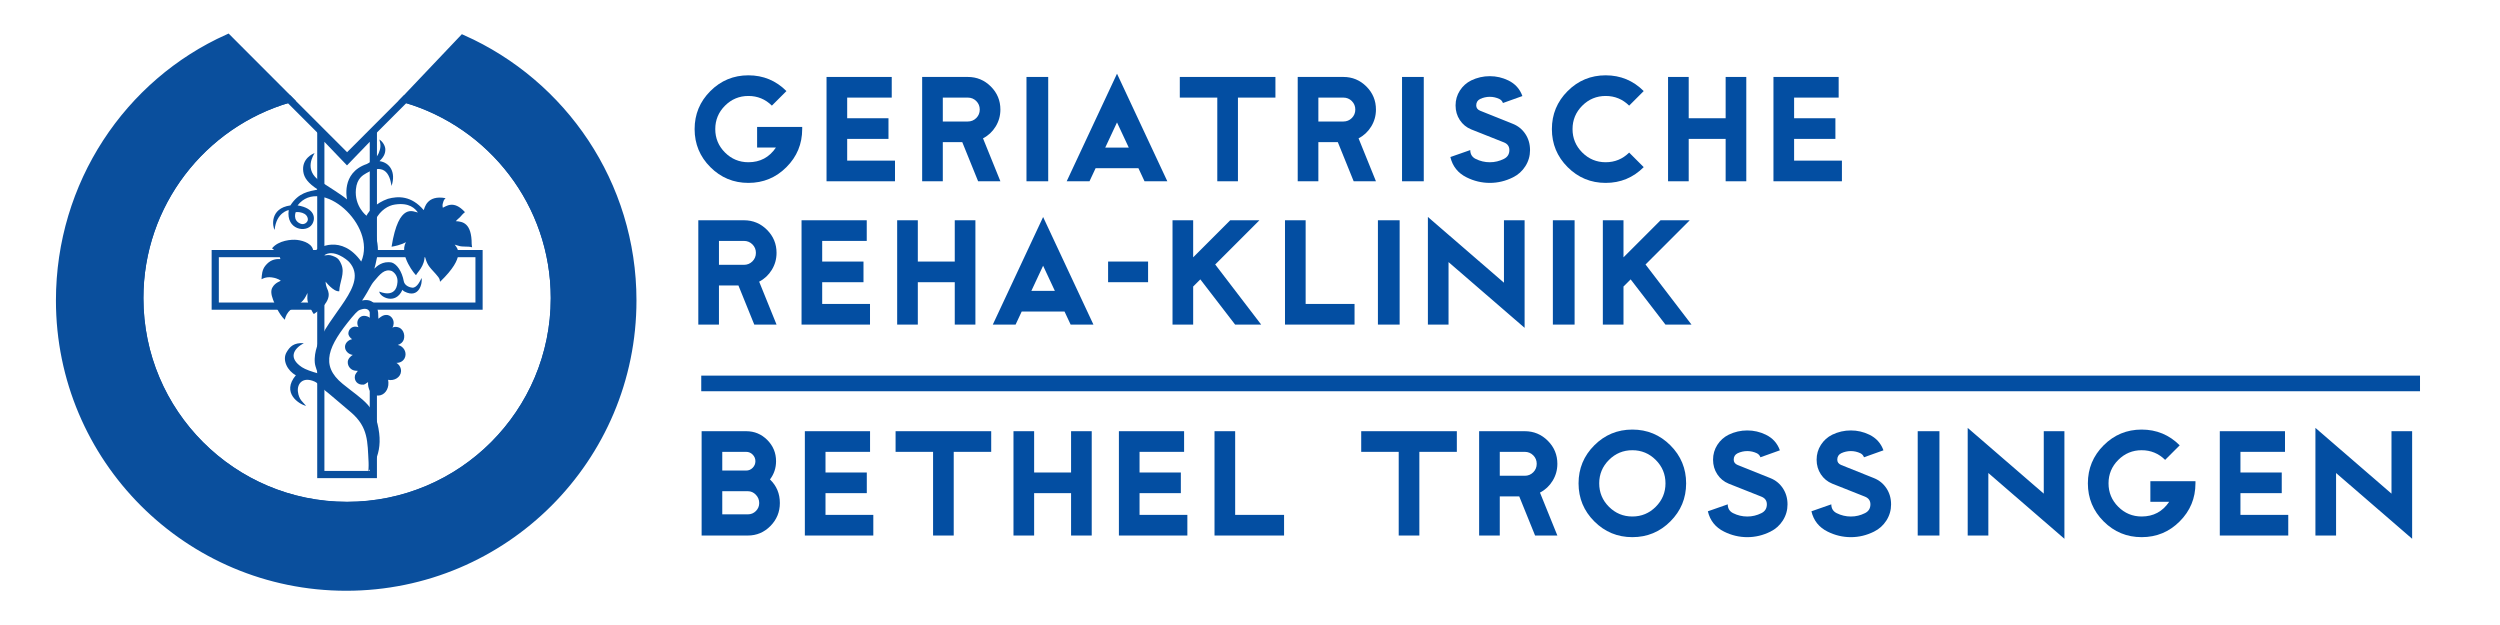 <?xml version="1.0" encoding="UTF-8"?>
<svg id="GERIATRISCHE_REHA-KLINIK_BETHEL_TROSSINGEN" data-name="GERIATRISCHE REHA-KLINIK BETHEL TROSSINGEN" xmlns="http://www.w3.org/2000/svg" viewBox="0 0 2267.72 566.93">
  <defs>
    <style>
      .cls-1, .cls-2 {
        fill: #0a4f9d;
      }

      .cls-2, .cls-3 {
        stroke: #0a4f9d;
        stroke-miterlimit: 10;
        stroke-width: 6.53px;
      }

      .cls-4 {
        fill: #034ea2;
      }

      .cls-3 {
        fill: none;
      }
    </style>
  </defs>
  <g>
    <path class="cls-4" d="M707.4,456.3c0,8.08-2.84,15.02-8.53,20.8-5.69,5.78-12.54,8.67-20.55,8.67h-41.89v-94.63h40.41c7.49,0,13.88,2.66,19.17,7.98,5.29,5.32,7.94,11.73,7.94,19.22,0,6.18-1.84,11.7-5.52,16.56,5.98,5.72,8.97,12.85,8.97,21.39ZM685.22,418.34c0-2.3-.82-4.29-2.46-5.96-1.64-1.68-3.61-2.51-5.91-2.51h-21.69v16.96h21.69c2.3,0,4.27-.84,5.91-2.51,1.64-1.68,2.46-3.66,2.46-5.96ZM688.67,456.3c0-2.89-1.02-5.4-3.06-7.54-2.04-2.13-4.47-3.2-7.29-3.2h-23.16v21h23.16c2.89,0,5.34-1,7.34-3.01s3.01-4.42,3.01-7.25Z"/>
    <path class="cls-4" d="M792.17,485.77h-62.1v-94.63h59.14v18.73h-40.41v18.73h37.46v18.73h-37.46v19.71h43.37v18.73Z"/>
    <path class="cls-4" d="M899.12,409.87h-34.01v75.9h-18.73v-75.9h-34.01v-18.73h86.74v18.73Z"/>
    <path class="cls-4" d="M990.29,485.77h-18.73v-38.44h-33.51v38.44h-18.73v-94.63h18.73v37.46h33.51v-37.46h18.73v94.63Z"/>
    <path class="cls-4" d="M1077.04,485.77h-62.1v-94.63h59.14v18.73h-40.41v18.73h37.46v18.73h-37.46v19.71h43.37v18.73Z"/>
    <path class="cls-4" d="M1164.76,485.77h-63.09v-94.63h18.73v75.9h44.36v18.73Z"/>
    <path class="cls-4" d="M1321.49,409.87h-34.01v75.9h-18.73v-75.9h-34.01v-18.73h86.74v18.73Z"/>
    <path class="cls-4" d="M1412.67,485.77h-20.21l-14.37-35.49h-17.66v35.49h-18.73v-94.63h41.4c8.15,0,15.11,2.89,20.9,8.67,5.78,5.78,8.67,12.75,8.67,20.9,0,5.59-1.43,10.71-4.29,15.38-2.86,4.67-6.69,8.25-11.48,10.74l15.77,38.94ZM1393.94,420.71c0-3.02-1.05-5.58-3.15-7.69-2.1-2.1-4.67-3.15-7.69-3.15h-22.67v21.69h22.67c3.02,0,5.58-1.05,7.69-3.15,2.1-2.1,3.15-4.67,3.15-7.69Z"/>
    <path class="cls-4" d="M1529.47,438.45c0,13.47-4.77,24.97-14.29,34.5s-21.03,14.29-34.5,14.29-24.97-4.76-34.5-14.29c-9.53-9.53-14.29-21.03-14.29-34.5s4.76-24.97,14.29-34.5,21.03-14.29,34.5-14.29,24.97,4.77,34.5,14.29c9.53,9.53,14.29,21.03,14.29,34.5ZM1510.74,438.45c0-8.28-2.94-15.36-8.82-21.24-5.88-5.88-12.96-8.82-21.24-8.82s-15.36,2.94-21.24,8.82c-5.88,5.88-8.82,12.96-8.82,21.24s2.94,15.36,8.82,21.24c5.88,5.88,12.96,8.82,21.24,8.82s15.36-2.94,21.24-8.82c5.88-5.88,8.82-12.96,8.82-21.24Z"/>
    <path class="cls-4" d="M1621.44,457.48c0,5.32-1.41,10.2-4.24,14.64-2.83,4.44-6.57,7.8-11.24,10.1-6.7,3.35-13.7,5.03-21,5.03s-14.39-1.68-21.09-5.03c-7.82-3.88-12.72-10.02-14.69-18.43l18.04-6.31c0,3.68,1.61,6.34,4.83,7.98,4.07,2.04,8.38,3.06,12.91,3.06s8.74-1.02,12.81-3.06c3.29-1.64,4.93-4.3,4.93-7.99,0-3.35-1.68-5.68-5.03-7l-29.6-11.75c-4.33-1.78-7.77-4.61-10.33-8.49-2.56-3.88-3.84-8.29-3.84-13.23s1.3-9.43,3.89-13.47c2.6-4.05,6.03-7.12,10.3-9.23,5.32-2.57,10.94-3.85,16.86-3.85s11.43,1.28,16.76,3.84c6.24,3.02,10.51,7.75,12.81,14.19l-17.64,6.31c-.59-1.64-1.68-2.86-3.25-3.65-2.76-1.31-5.65-1.97-8.67-1.97s-6.01.66-8.77,1.97c-2.37,1.18-3.55,3.12-3.55,5.82,0,2.23,1.18,3.84,3.55,4.83l29.77,11.93c4.73,1.91,8.49,4.98,11.29,9.22,2.79,4.24,4.19,9.08,4.19,14.54Z"/>
    <path class="cls-4" d="M1715.38,457.48c0,5.32-1.41,10.2-4.24,14.64-2.83,4.44-6.57,7.8-11.24,10.1-6.7,3.35-13.7,5.03-21,5.03s-14.39-1.68-21.09-5.03c-7.82-3.88-12.72-10.02-14.69-18.43l18.04-6.31c0,3.68,1.61,6.34,4.83,7.98,4.07,2.04,8.38,3.06,12.91,3.06s8.74-1.02,12.81-3.06c3.29-1.64,4.93-4.3,4.93-7.99,0-3.35-1.68-5.68-5.03-7l-29.6-11.75c-4.33-1.78-7.77-4.61-10.33-8.49-2.56-3.88-3.84-8.29-3.84-13.23s1.3-9.43,3.89-13.47c2.6-4.05,6.03-7.12,10.3-9.23,5.32-2.57,10.94-3.85,16.86-3.85s11.43,1.28,16.76,3.84c6.24,3.02,10.51,7.75,12.81,14.19l-17.64,6.31c-.59-1.64-1.68-2.86-3.25-3.65-2.76-1.31-5.65-1.97-8.67-1.97s-6.01.66-8.77,1.97c-2.37,1.18-3.55,3.12-3.55,5.82,0,2.23,1.18,3.84,3.55,4.83l29.77,11.93c4.73,1.91,8.49,4.98,11.29,9.22,2.79,4.24,4.19,9.08,4.19,14.54Z"/>
    <path class="cls-4" d="M1759.24,485.77h-19.71v-94.63h19.71v94.63Z"/>
    <path class="cls-4" d="M1872.6,488.72l-69-59.64v56.68h-18.73v-97.62l69,59.64v-56.65h18.73v97.59Z"/>
    <path class="cls-4" d="M1991.47,438.45c0,13.47-4.77,24.97-14.29,34.5s-21.03,14.29-34.5,14.29-24.97-4.76-34.5-14.29c-9.53-9.53-14.29-21.03-14.29-34.5s4.76-24.97,14.29-34.5,21.03-14.29,34.5-14.29,24.97,4.77,34.5,14.29l-13.21,13.21c-5.92-5.85-13.01-8.77-21.29-8.77s-15.36,2.94-21.24,8.82c-5.88,5.88-8.82,12.96-8.82,21.24s2.94,15.36,8.82,21.24c5.88,5.88,12.96,8.82,21.24,8.82,10.65,0,18.96-4.44,24.94-13.31h-17.05v-18.73h40.91v1.97Z"/>
    <path class="cls-4" d="M2075.65,485.77h-62.1v-94.63h59.14v18.73h-40.41v18.73h37.46v18.73h-37.46v19.71h43.37v18.73Z"/>
    <path class="cls-4" d="M2188.02,488.72l-69-59.64v56.68h-18.73v-97.62l69,59.64v-56.65h18.73v97.59Z"/>
  </g>
  <rect id="linie" class="cls-4" x="636.1" y="340.72" width="1559.06" height="14.17"/>
  <g>
    <path class="cls-4" d="M727.66,117.11c0,13.47-4.77,24.97-14.29,34.5s-21.03,14.29-34.5,14.29-24.97-4.76-34.5-14.29c-9.53-9.53-14.29-21.03-14.29-34.5s4.76-24.97,14.29-34.5,21.03-14.29,34.5-14.29,24.97,4.77,34.5,14.29l-13.21,13.21c-5.92-5.85-13.01-8.77-21.29-8.77s-15.36,2.94-21.24,8.82c-5.88,5.88-8.82,12.96-8.82,21.24s2.94,15.36,8.82,21.24c5.88,5.88,12.96,8.82,21.24,8.82,10.65,0,18.96-4.44,24.94-13.31h-17.05v-18.73h40.91v1.97Z"/>
    <path class="cls-4" d="M811.84,164.43h-62.1v-94.63h59.14v18.73h-40.41v18.73h37.46v18.73h-37.46v19.71h43.37v18.73Z"/>
    <path class="cls-4" d="M907.45,164.43h-20.21l-14.37-35.49h-17.66v35.49h-18.73v-94.63h41.4c8.15,0,15.11,2.89,20.9,8.67,5.78,5.78,8.67,12.75,8.67,20.9,0,5.59-1.43,10.71-4.29,15.38-2.86,4.67-6.69,8.25-11.48,10.74l15.77,38.94ZM888.72,99.37c0-3.02-1.05-5.58-3.15-7.69-2.1-2.1-4.67-3.15-7.69-3.15h-22.67v21.69h22.67c3.02,0,5.58-1.05,7.69-3.15,2.1-2.1,3.15-4.67,3.15-7.69Z"/>
    <path class="cls-4" d="M950.82,164.43h-19.71v-94.63h19.71v94.63Z"/>
    <path class="cls-4" d="M1058.86,164.43h-20.67l-5.53-11.83h-38.86l-5.53,11.83h-20.68l45.64-97.58,45.64,97.58ZM1023.89,133.87l-10.67-22.82-10.67,22.82h21.34Z"/>
    <path class="cls-4" d="M1156.93,88.53h-34.01v75.9h-18.73v-75.9h-34.01v-18.73h86.74v18.73Z"/>
    <path class="cls-4" d="M1248.11,164.43h-20.21l-14.37-35.49h-17.66v35.49h-18.73v-94.63h41.4c8.15,0,15.11,2.89,20.9,8.67,5.78,5.78,8.67,12.75,8.67,20.9,0,5.59-1.43,10.71-4.29,15.38-2.86,4.67-6.69,8.25-11.48,10.74l15.77,38.94ZM1229.38,99.37c0-3.02-1.05-5.58-3.15-7.69-2.1-2.1-4.67-3.15-7.69-3.15h-22.67v21.69h22.67c3.02,0,5.58-1.05,7.69-3.15,2.1-2.1,3.15-4.67,3.15-7.69Z"/>
    <path class="cls-4" d="M1291.48,164.43h-19.71v-94.63h19.71v94.63Z"/>
    <path class="cls-4" d="M1387.88,136.13c0,5.32-1.41,10.2-4.24,14.64-2.83,4.44-6.57,7.8-11.24,10.1-6.7,3.35-13.7,5.03-21,5.03s-14.39-1.68-21.09-5.03c-7.82-3.88-12.72-10.02-14.69-18.43l18.04-6.31c0,3.68,1.61,6.34,4.83,7.98,4.07,2.04,8.38,3.06,12.91,3.06s8.74-1.02,12.81-3.06c3.29-1.64,4.93-4.3,4.93-7.99,0-3.35-1.68-5.69-5.03-7l-29.6-11.75c-4.33-1.78-7.77-4.6-10.33-8.49-2.56-3.88-3.84-8.29-3.84-13.23s1.3-9.43,3.89-13.47c2.6-4.05,6.03-7.12,10.3-9.23,5.32-2.57,10.94-3.85,16.86-3.85s11.43,1.28,16.76,3.84c6.24,3.02,10.51,7.75,12.81,14.19l-17.64,6.31c-.59-1.64-1.68-2.86-3.25-3.65-2.76-1.31-5.65-1.97-8.67-1.97s-6.01.66-8.77,1.97c-2.37,1.18-3.55,3.12-3.55,5.82,0,2.23,1.18,3.84,3.55,4.83l29.77,11.93c4.73,1.91,8.49,4.98,11.29,9.22,2.79,4.24,4.19,9.09,4.19,14.54Z"/>
    <path class="cls-4" d="M1490.99,151.61c-9.53,9.53-21.03,14.29-34.5,14.29s-24.97-4.76-34.5-14.29c-9.53-9.53-14.29-21.03-14.29-34.5s4.76-24.97,14.29-34.5,21.03-14.29,34.5-14.29,24.97,4.77,34.5,14.29l-13.21,13.21c-5.92-5.85-13.01-8.77-21.29-8.77s-15.36,2.94-21.24,8.82c-5.88,5.88-8.82,12.96-8.82,21.24s2.94,15.36,8.82,21.24c5.88,5.88,12.96,8.82,21.24,8.82s15.38-2.92,21.29-8.77l13.21,13.21Z"/>
    <path class="cls-4" d="M1584.04,164.43h-18.73v-38.44h-33.51v38.44h-18.73v-94.63h18.73v37.46h33.51v-37.46h18.73v94.63Z"/>
    <path class="cls-4" d="M1670.78,164.43h-62.1v-94.63h59.14v18.73h-40.41v18.73h37.46v18.73h-37.46v19.71h43.37v18.73Z"/>
    <path class="cls-4" d="M704.4,294.43h-20.21l-14.37-35.49h-17.66v35.49h-18.73v-94.63h41.4c8.15,0,15.11,2.89,20.9,8.67,5.78,5.78,8.67,12.75,8.67,20.9,0,5.59-1.43,10.71-4.29,15.38-2.86,4.67-6.69,8.25-11.48,10.74l15.77,38.94ZM685.67,229.37c0-3.02-1.05-5.58-3.15-7.69-2.1-2.1-4.67-3.15-7.69-3.15h-22.67v21.69h22.67c3.02,0,5.58-1.05,7.69-3.15,2.1-2.1,3.15-4.67,3.15-7.69Z"/>
    <path class="cls-4" d="M789.17,294.43h-62.1v-94.63h59.14v18.73h-40.41v18.73h37.46v18.73h-37.46v19.71h43.37v18.73Z"/>
    <path class="cls-4" d="M884.78,294.43h-18.73v-38.44h-33.51v38.44h-18.73v-94.63h18.73v37.46h33.51v-37.46h18.73v94.63Z"/>
    <path class="cls-4" d="M991.83,294.43h-20.67l-5.53-11.83h-38.86l-5.53,11.83h-20.68l45.64-97.58,45.64,97.58ZM956.86,263.87l-10.67-22.82-10.67,22.82h21.34Z"/>
    <path class="cls-4" d="M1041.41,255.98h-36.27v-18.73h36.27v18.73Z"/>
    <path class="cls-4" d="M1143.99,294.43h-23.63l-31.56-41.02-6.49,6.49v34.53h-18.73v-94.63h18.73v33.61l33.61-33.61h26.49l-40.11,40.11,41.69,54.51Z"/>
    <path class="cls-4" d="M1228.69,294.43h-63.09v-94.63h18.73v75.9h44.36v18.73Z"/>
    <path class="cls-4" d="M1269.6,294.43h-19.71v-94.63h19.71v94.63Z"/>
    <path class="cls-4" d="M1382.95,297.38l-69-59.64v56.68h-18.73v-97.62l69,59.64v-56.65h18.73v97.59Z"/>
    <path class="cls-4" d="M1428.3,294.43h-19.71v-94.63h19.71v94.63Z"/>
    <path class="cls-4" d="M1534.33,294.43h-23.63l-31.56-41.02-6.49,6.49v34.53h-18.73v-94.63h18.73v33.61l33.61-33.61h26.49l-40.11,40.11,41.69,54.51Z"/>
  </g>
  <g id="Logo">
    <path class="cls-3" d="M338.43,119.07l29.14-29.16c78.16,22.81,135.27,95.01,135.27,180.55,0,103.86-84.18,188.06-188.01,188.06s-188.02-84.19-188.02-188.06c0-85.55,57.1-157.75,135.28-180.55l29.14,29.15,23.62,23.61,23.59-23.6h0Z"/>
    <polygon class="cls-3" points="338.67 120.54 338.66 230.01 434.53 230.01 434.53 277.71 338.65 277.71 338.65 430.43 291 430.43 291 277.71 195.24 277.71 195.24 230.01 291 230.01 291 120.53 314.76 145.32 338.67 120.54 338.67 120.54"/>
    <path class="cls-1" d="M415.63,222.86c4.12,1.45,8.47.24,12.6,1.45-.2-1.8-.23-1.04-.37-3.02,0-18.96-8.11-20.33-14.41-20.66,2.41-2.66,3.28-2.88,4.64-4.56,1.84-2.25,3.67-3.64,3.67-3.64-10.41-11.47-17.36-4.99-20.09-4-.39-2.3-.49-2.57.67-6.07.47-1.41,1.85-2.61,1.85-2.61-17.11-3.15-18.96,8.98-19.85,10.85-11.2-13.24-23.28-12.79-32.49-10.26-10.63,3.73-17.33,11.02-19.41,15.36,0,0-11.09-8.42-9.6-24.07.94-9.91,6.42-12.77,9.5-14.58,20.87-12.33,22.21,9.66,22.83,11.65,4.2-12.69-1.73-21.28-10.91-22.52,3.05-3.14,5.47-6.24,5.25-10.98-.13-2.62-2.04-6.56-5.42-8.67,1.49,4.64,1.33,8.01-.61,12.47-2.27,5.19-6.68,7.62-10.75,9.77-23.91,8.11-17.79,32.27-17.98,32.11-4.98-4.33-16.5-11.24-24.34-16.49-15.4-10.29-5.79-23.93-5.06-25.55-.94.36-12,4.78-10.25,16.94.79,5.48,4.14,10.25,13.2,16.17-8.23,1.66-17.42,2.69-24.87,14.38-19.07,2.68-16.21,19.34-14.33,22.27,1.45-16.03,12.84-18.13,12.8-18-2.64,17.81,15.99,21.14,21.23,12.84,3.33-5.27,2.61-14.55-13.21-17.11,21.19-27.17,72.11,17.99,57.74,50.92-17.67-24.87-39.76-13.36-43.48-7.97.6-8.07-8.87-10.95-14.59-11.64-5.1-.62-16.92.34-22.85,7.63,0,0,6.91,4.63,7.59,9.75-5.75-.36-9.89,1.44-13.54,5.9-3.2,3.89-3.28,8.5-3.56,12.4,0,.05,3.63-2.5,9.27-1.7,6.23.87,8.19,3.17,8.19,3.04-.15.31-5.13,1.64-7.55,6.07-1.54,2.57-1.34,6.17.52,11.05,1.09,2.86,4.76,12.55,10.65,18.27.71-3.39,2.42-6.52,5.09-8.94,2.89-2.42,6.08-3.26,9.21-6.28,2.85-2.75,3.67-3.62,6.32-9.08-.62,7.91.46,8.7,2.63,13.67.99,2.25,2.94,5.56,3.08,5.47,19.18-12.99,12.59-21.5,11.85-23.72-1.25-3.78-.91-3.65-1.16-5.7,0,0,7.3,9.45,12.39,8.72.24-8.46,5.37-16.33,1.89-24.41-1.44-3.39-2.74-5.55-6.17-6.95-2.65-1.08-4.05-2-9.66-1.05,8.62-6.53,21.21,3.9,23.04,5.97,18.46,20.89-19.64,47.03-29.45,77.11-1.23,3.77-2.3,9.01-1.8,14.31.32,3.47,2.88,9.53,2.88,9.53-5.49-1.51-11.5-3.56-14.54-5.59-12.35-8.19-8.07-16.48,1.66-21.85-9.04-.48-12.52,3.01-15.56,8.15-4.37,7.33.96,17.1,8.36,20.98-13.43,15.95,2.99,26.4,9.27,27.78-2.66-3.4-6.52-5.4-7.41-12.95-.84-7.17,4.44-13.9,15.22-9.07,1.06.47,4.09,2.52,5.86,4.59,3.8,4.25,4.36,3.88,8.65,7.66,5.49,4.85,7.23,5.9,18.68,15.84,15.43,13.41,14.68,26.24,15.7,45.16.17,3.35-.2,7.97-.2,7.97,0,0,12.65-11.71,9.81-34.45-3.14-25.17-14.03-29.21-33.07-44.68-21.01-17.08-13.03-34.49,8.16-60.19,5.56-6.5,6.24-6.72,9.33-7.55,6.91-1.85,8.26,3.76,7.95,8.5-1.85-2.08-6.48-3.54-9.27-1.57-2.48,1.75-3.61,4.7-2.49,8.12.14.44.29.72.66,1.3-.26-.12-.89-.43-2.62-.56-3.45-.24-6.4,2.47-6.59,5.93-.12,2.25,1.64,4.28,3.38,5.47-3.22.59-6.27,3.27-6.44,6.69-.2,3.83,3.27,7.13,7.04,7.57-2.14,1.27-4.4,3.61-4.54,6.27-.22,4.24,3.03,7.85,7.26,8.07.27.02,1.62.13,1.87.11-.79,1.17-2.24,2.75-2.58,4.23-1.05,4.57,2.2,8.78,7.74,8.28,1.41-.13,2.93-1.72,4.12-2.29-.49,5.89,2.58,11.41,7.65,12.12,5.29.75,9.84-3.11,10.71-9.31.21-1.54.11-3.49-.19-4.9,5.73,1.21,11.46-2.37,11.73-7.7.14-2.79-1.27-5.94-4.2-7.69,3.35.15,6.2-1.65,7.49-4.27,2.02-4.13.16-9.19-4.15-11.29l-2.03-.69c2.73-.82,4.73-2.75,5.39-4.93,1.5-4.91-1.01-10.52-5.94-11.32-1.71-.28-2.81-.14-4.41.53.82-1.3,1.05-2.2,1.16-3.78.28-4.05-2.95-8.04-7.01-7.71-2.02.16-3.3.55-6.84,3.43-.24-3.93.24-6.87-1.63-10.61-2.45-4.9-6.57-7.45-13.14-5.9,0,0,3.77-5.62,7.09-11.82,1.06-1.8,2.02-3.66,3.76-5.69,5.48-6.45,9.53-11.57,16.09-9.26,3.22,1.84,5.48,5.41,5.16,10.03-1.11,15.72-16.31,8.63-16.54,8.63.44,4.89,14.68,12.51,21.01-1.57.07-.17.54.84,1.84,1.51,13.56,6.99,16.53-8.09,15.53-12.31-.81,1.5-3.73,9.07-8.38,8.83-2.09-.11-6.99-1.76-7.73-5.78-1.73-9.28-6.32-15.5-10.82-17.02-8.42-1.71-13.77,3.44-15.89,5.55,0,0,.69-2.37,1.02-3.8,2.75-11.8,3.06-14.29.21-27.12-1.4-6.23-2.2-9.61-.14-13.62,4.46-8.64,11.64-12.8,17.52-13.63,13.21-2.04,18.45,3.74,20.88,7.22-3.65-.38-17.3-10.15-23.87,31.04,9.15-1.54,13.01-4.17,13.01-4.17-6.61,11.94,9,30.45,9.2,29.96,1.01-2.49,8.17-8.28,7.74-18.04,2.31,8.67,3.4,9.63,10.18,17.02,1.65,1.8,3.34,3.91,3.58,5.35,0,0,.18,1.79.36,1.62,24.12-23.28,15.18-30.87,13.25-33.52,0-.24,1.91.6,3.11.84ZM274.2,193.06c2.94.97,4.89,3,5.06,5.86.14,2.38-3.07,5.54-6.86,3.91-7.16-3.06-4.15-10.41-4.15-10.41,0,0,2.72-.43,5.95.64Z"/>
    <path class="cls-2" d="M419.73,34.93c90.94,40.5,154.34,131.67,154.34,237.64,0,143.63-116.42,260.04-260.04,260.04S54,416.2,54,272.57c0-105.7,62.04-197.59,152.66-238.25l55.45,55.52c-78.18,22.8-135.28,94.99-135.28,180.54,0,103.87,84.18,188.05,188.02,188.05s188.01-84.18,188.01-188.05c0-85.54-57.1-157.74-135.27-180.54l52.14-54.91h0Z"/>
  </g>
</svg>